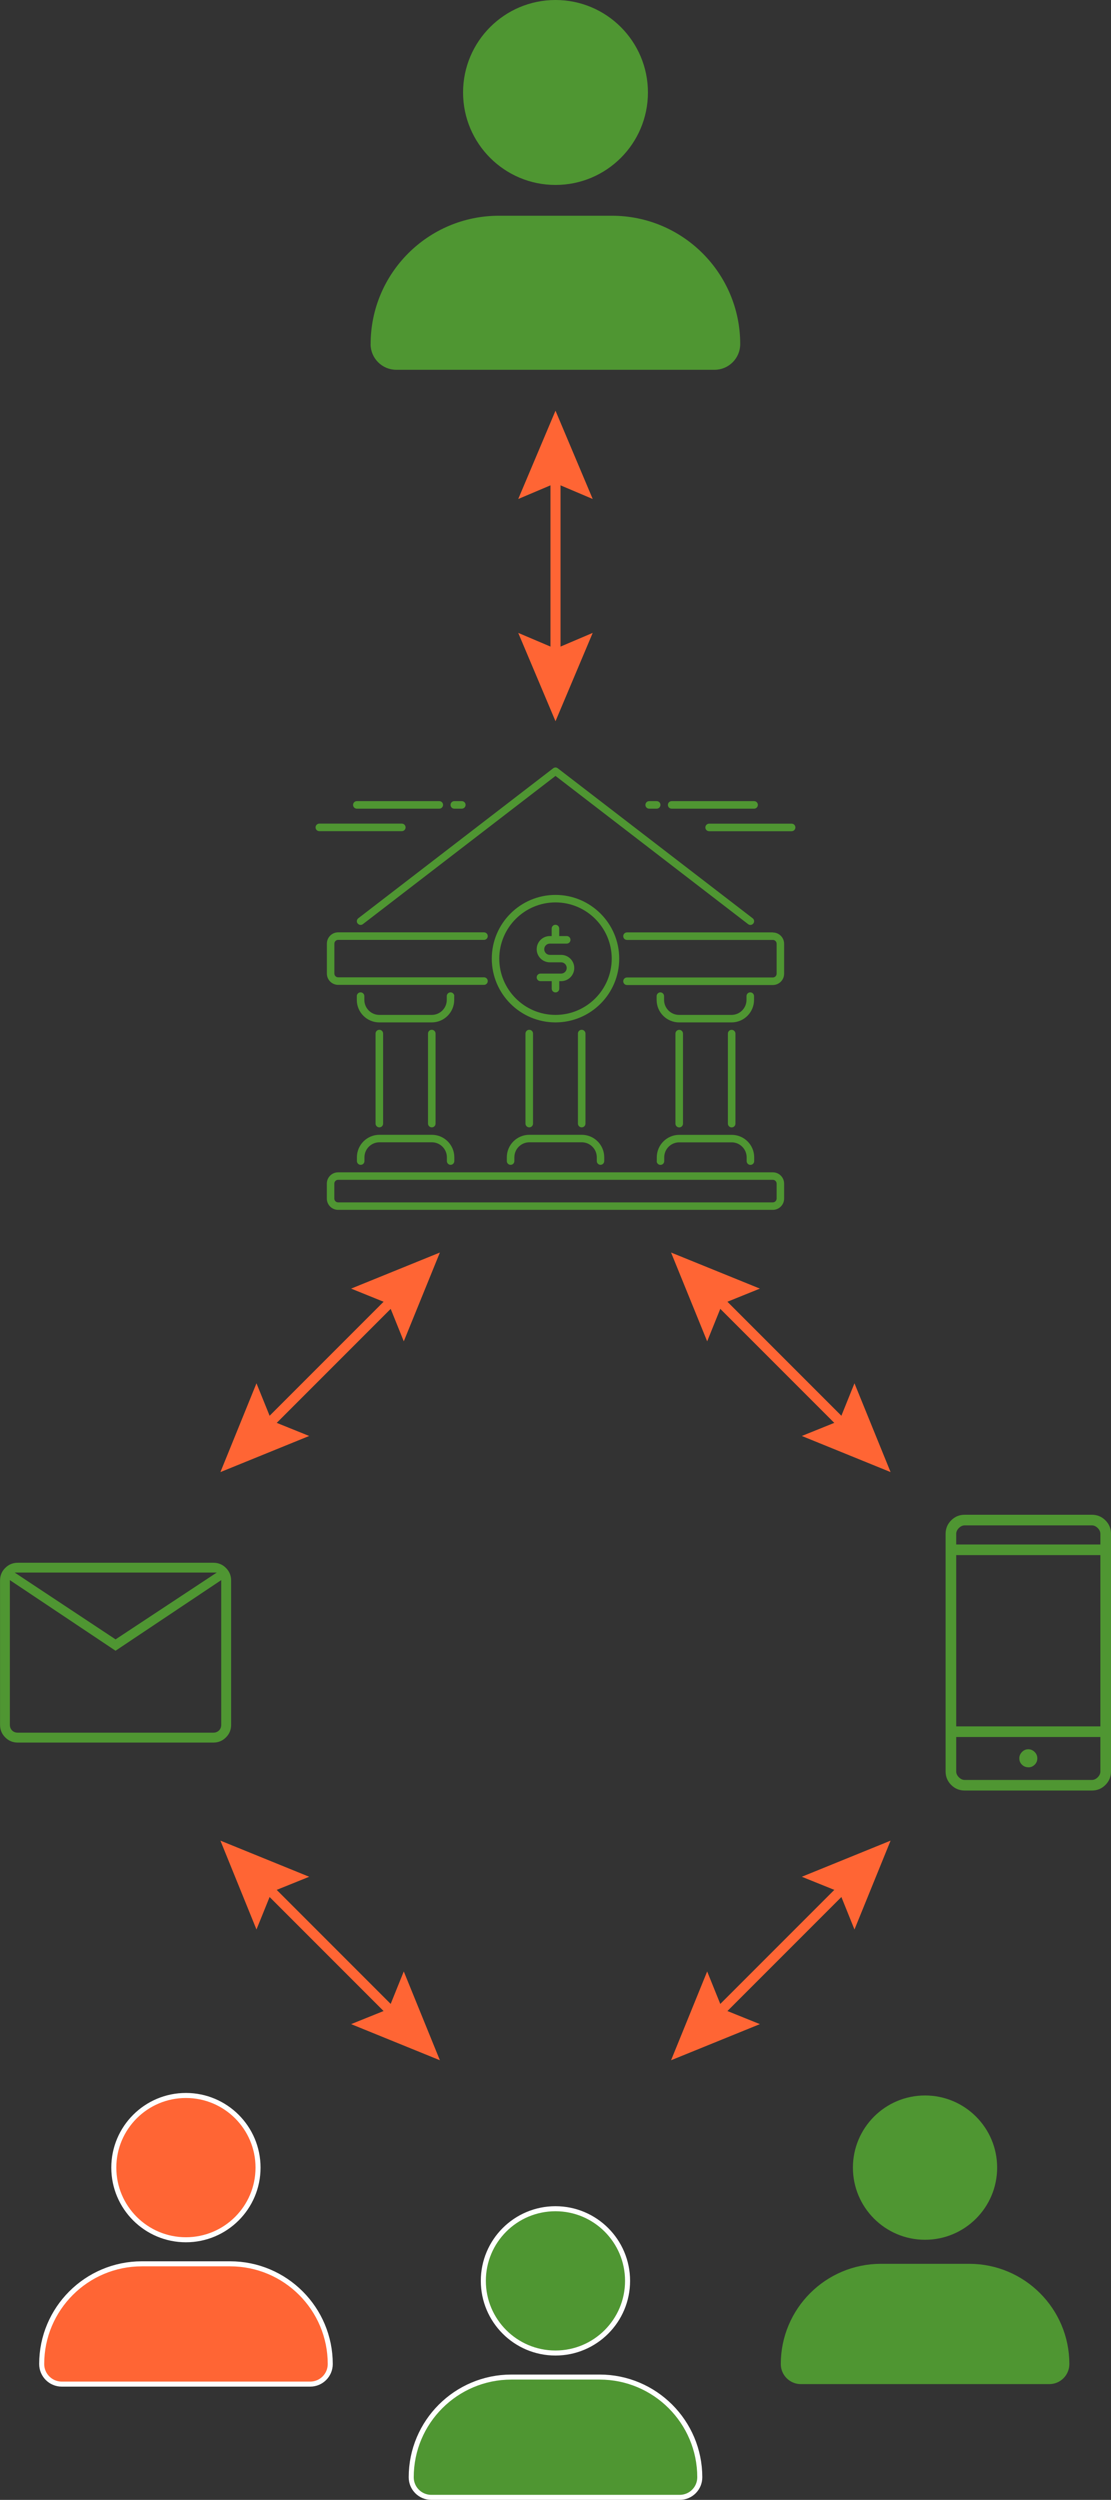 <?xml version="1.0" encoding="UTF-8"?> <svg xmlns="http://www.w3.org/2000/svg" id="Layer_2" viewBox="0 0 220.92 496.87"><rect x="0" y="0" width="220.92" height="496.87" fill="#333333" stroke="none"/><defs><style>.cls-1,.cls-2{fill:#ff6534;}.cls-3,.cls-4{fill:#4f9632;}.cls-2,.cls-4{stroke:#fff;}.cls-2,.cls-4,.cls-5{stroke-miterlimit:10;}.cls-5{fill:none;stroke:#ff6534;stroke-width:2px;}</style></defs><path class="cls-3" d="m92.08,18.38c0-10.15,8.23-18.38,18.38-18.38s18.38,8.23,18.38,18.38-8.23,18.38-18.38,18.38-18.38-8.23-18.38-18.38Zm-18.38,50.01c0-14.09,11.43-25.51,25.51-25.51h22.47c14.09,0,25.51,11.43,25.51,25.51,0,2.81-2.28,5.11-5.11,5.11h-63.28c-2.81,0-5.11-2.28-5.11-5.11Z"></path><g><path class="cls-3" d="m105.99,223.32v-17.89c0-.41-.33-.75-.75-.75s-.75.33-.75.75v17.89c0,.41.33.75.75.75s.75-.33.75-.75Z"></path><path class="cls-3" d="m116.42,223.32v-17.89c0-.41-.33-.75-.75-.75s-.75.33-.75.75v17.89c0,.41.33.75.75.75s.75-.33.75-.75Z"></path><path class="cls-3" d="m119.4,231.52c.41,0,.75-.33.75-.75v-.75c0-2.47-2.01-4.47-4.47-4.47h-10.43c-2.47,0-4.47,2.01-4.47,4.47v.75c0,.41.33.75.75.75s.75-.33.75-.75v-.75c0-1.64,1.34-2.98,2.98-2.98h10.43c1.64,0,2.98,1.34,2.98,2.98v.75c0,.41.33.75.75.75Z"></path><path class="cls-3" d="m76.18,223.32v-17.89c0-.41-.33-.75-.75-.75s-.75.33-.75.75v17.89c0,.41.33.75.75.75s.75-.33.75-.75Z"></path><path class="cls-3" d="m86.61,223.32v-17.89c0-.41-.33-.75-.75-.75s-.75.33-.75.75v17.89c0,.41.33.75.75.75s.75-.33.75-.75Z"></path><path class="cls-3" d="m90.34,197.99c0-.41-.33-.75-.75-.75s-.75.33-.75.75v.75c0,1.64-1.34,2.98-2.98,2.98h-10.43c-1.64,0-2.98-1.34-2.98-2.98v-.75c0-.41-.33-.75-.75-.75s-.75.33-.75.75v.75c0,2.47,2.01,4.47,4.47,4.47h10.43c2.47,0,4.47-2.01,4.47-4.47v-.75Z"></path><path class="cls-3" d="m89.59,231.52c.41,0,.75-.33.75-.75v-.75c0-2.47-2.01-4.47-4.47-4.47h-10.43c-2.47,0-4.47,2.01-4.47,4.47v.75c0,.41.33.75.75.75s.75-.33.75-.75v-.75c0-1.64,1.34-2.98,2.98-2.98h10.43c1.64,0,2.98,1.34,2.98,2.98v.75c0,.41.33.75.75.75Z"></path><path class="cls-3" d="m134.31,205.44v17.89c0,.41.33.75.75.75s.75-.33.75-.75v-17.89c0-.41-.33-.75-.75-.75s-.75.33-.75.75Z"></path><path class="cls-3" d="m144.74,205.44v17.89c0,.41.33.75.75.75s.75-.33.75-.75v-17.89c0-.41-.33-.75-.75-.75s-.75.33-.75.75Z"></path><path class="cls-3" d="m131.32,197.24c-.41,0-.75.33-.75.75v.75c0,2.47,2.01,4.47,4.47,4.47h10.43c2.47,0,4.47-2.01,4.47-4.47v-.75c0-.41-.33-.75-.75-.75s-.75.33-.75.75v.75c0,1.64-1.34,2.98-2.98,2.98h-10.43c-1.64,0-2.98-1.34-2.98-2.98v-.75c0-.41-.33-.75-.75-.75Z"></path><path class="cls-3" d="m130.58,230.78c0,.41.33.75.75.75s.75-.33.75-.75v-.75c0-1.64,1.34-2.98,2.98-2.98h10.43c1.64,0,2.98,1.34,2.98,2.98v.75c0,.41.33.75.75.75s.75-.33.75-.75v-.75c0-2.47-2.01-4.47-4.47-4.47h-10.43c-2.47,0-4.47,2.01-4.47,4.47v.75Z"></path><path class="cls-3" d="m153.68,233.01h-86.45c-1.23,0-2.24,1-2.24,2.24v2.98c0,1.23,1,2.24,2.24,2.24h86.45c1.23,0,2.24-1,2.24-2.24v-2.98c0-1.23-1-2.24-2.24-2.24Zm.75,5.22c0,.41-.34.75-.75.75h-86.45c-.41,0-.75-.34-.75-.75v-2.98c0-.41.33-.75.75-.75h86.45c.41,0,.75.34.75.75v2.98Z"></path><path class="cls-3" d="m110.46,177.87c-6.99,0-12.67,5.68-12.67,12.67s5.68,12.67,12.67,12.67,12.67-5.68,12.67-12.67-5.68-12.67-12.67-12.67Zm0,23.85c-6.16,0-11.18-5.02-11.18-11.18s5.01-11.18,11.18-11.18,11.18,5.02,11.18,11.18-5.01,11.18-11.18,11.18Z"></path><path class="cls-3" d="m71.12,183.54c.25.33.72.39,1.04.14l.77-.59,37.53-28.87,37.53,28.87.77.59c.14.1.3.16.45.16.22,0,.44-.1.59-.29.25-.33.19-.79-.14-1.04l-38.75-29.81c-.27-.21-.64-.21-.91,0l-38.75,29.81c-.33.25-.39.72-.14,1.04Z"></path><path class="cls-3" d="m66.49,193.52v-5.96c0-.41.33-.75.75-.75h29c.41,0,.75-.33.75-.75s-.33-.75-.75-.75h-29c-1.23,0-2.24,1-2.24,2.24v5.96c0,1.23,1,2.24,2.24,2.24h29c.41,0,.75-.33.75-.75s-.33-.75-.75-.75h-29c-.41,0-.75-.33-.75-.75Z"></path><path class="cls-3" d="m153.68,185.32h-29c-.41,0-.75.33-.75.75s.33.75.75.75h29c.41,0,.75.33.75.75v5.96c0,.41-.34.75-.75.75h-29c-.41,0-.75.33-.75.75s.33.75.75.75h29c1.23,0,2.24-1,2.24-2.24v-5.96c0-1.23-1-2.24-2.24-2.24Z"></path><path class="cls-3" d="m111.58,189.79h-2.24c-.62,0-1.12-.5-1.12-1.12s.5-1.12,1.12-1.12h3.35c.41,0,.75-.33.75-.75s-.33-.75-.75-.75h-1.49v-1.49c0-.41-.33-.75-.75-.75s-.75.33-.75.75v1.49h-.37c-1.44,0-2.61,1.17-2.61,2.61s1.17,2.61,2.61,2.61h2.24c.62,0,1.12.5,1.12,1.12s-.5,1.12-1.12,1.12h-4.1c-.41,0-.75.33-.75.75s.33.75.75.75h2.24v1.49c0,.41.33.75.75.75s.75-.33.75-.75v-1.49h.37c1.44,0,2.61-1.17,2.61-2.61s-1.17-2.61-2.61-2.61Z"></path><path class="cls-3" d="m90.34,160.73h1.49c.41,0,.75-.33.75-.75s-.33-.75-.75-.75h-1.49c-.41,0-.75.33-.75.75s.33.75.75.75Z"></path><path class="cls-3" d="m70.96,160.73h16.39c.41,0,.75-.33.75-.75s-.33-.75-.75-.75h-16.39c-.41,0-.75.33-.75.75s.33.75.75.75Z"></path><path class="cls-3" d="m80.65,164.45c0-.41-.33-.75-.75-.75h-16.4c-.41,0-.75.33-.75.75s.33.75.75.75h16.4c.41,0,.75-.33.75-.75Z"></path><path class="cls-3" d="m129.09,160.73h1.49c.41,0,.75-.33.75-.75s-.33-.75-.75-.75h-1.49c-.41,0-.75.33-.75.75s.33.75.75.75Z"></path><path class="cls-3" d="m133.56,160.73h16.39c.41,0,.75-.33.75-.75s-.33-.75-.75-.75h-16.39c-.41,0-.75.33-.75.75s.33.75.75.75Z"></path><path class="cls-3" d="m157.41,163.71h-16.4c-.41,0-.75.33-.75.75s.33.75.75.75h16.4c.41,0,.75-.33.75-.75s-.33-.75-.75-.75Z"></path></g><g><path class="cls-3" d="m169.6,430.83c0-7.92,6.42-14.34,14.34-14.34s14.34,6.42,14.34,14.34-6.42,14.34-14.34,14.34-14.34-6.42-14.34-14.34Zm-14.34,39.04c0-11,8.92-19.92,19.92-19.92h17.54c11,0,19.92,8.92,19.92,19.92,0,2.2-1.78,3.99-3.99,3.99h-49.4c-2.2,0-3.99-1.78-3.99-3.99Z"></path><path class="cls-4" d="m96.11,453.34c0-7.92,6.42-14.34,14.34-14.34s14.34,6.42,14.34,14.34-6.42,14.34-14.34,14.34-14.34-6.42-14.34-14.34Zm-14.34,39.04c0-11,8.92-19.92,19.92-19.92h17.54c11,0,19.92,8.92,19.92,19.92,0,2.2-1.78,3.99-3.99,3.99h-49.4c-2.2,0-3.99-1.78-3.99-3.99Z"></path><path class="cls-2" d="m22.63,430.83c0-7.92,6.42-14.34,14.34-14.34s14.34,6.42,14.34,14.34-6.42,14.34-14.34,14.34-14.34-6.42-14.34-14.34Zm-14.34,39.04c0-11,8.92-19.92,19.92-19.92h17.54c11,0,19.92,8.92,19.92,19.92,0,2.2-1.78,3.99-3.99,3.99H12.28c-2.2,0-3.99-1.78-3.99-3.99Z"></path></g><g><path class="cls-3" d="m3.54,346.35c-.98,0-1.82-.34-2.5-1.03-.69-.69-1.03-1.52-1.03-2.5v-28.68c0-.98.34-1.82,1.03-2.5.69-.69,1.52-1.03,2.5-1.03h38.89c.98,0,1.82.34,2.5,1.03.69.69,1.03,1.52,1.03,2.5v28.68c0,.98-.34,1.82-1.03,2.5-.69.69-1.52,1.03-2.5,1.03H3.54Zm19.44-18.25l-21.02-14.04v28.75c0,.46.15.83.44,1.13.29.29.67.44,1.13.44h38.89c.46,0,.83-.15,1.13-.44.29-.29.44-.67.44-1.13v-28.75l-21.02,14.04Zm0-2.26l20.12-13.28H2.92l20.06,13.28Zm-21.02-11.78v-1.5,30.25c0,.46.15.83.44,1.13.29.29.67.44,1.13.44h-1.57s0-30.32,0-30.32Z"></path><path class="cls-3" d="m191.83,355.88c-1.05,0-1.95-.37-2.69-1.11-.74-.74-1.11-1.63-1.11-2.69v-47.21c0-1.05.37-1.95,1.11-2.69.74-.74,1.63-1.11,2.69-1.11h25.29c1.05,0,1.95.37,2.69,1.11.74.74,1.11,1.63,1.11,2.69v47.21c0,1.05-.37,1.95-1.11,2.69-.74.74-1.63,1.11-2.69,1.11h-25.29Zm-1.69-10.64v6.85c0,.42.18.81.53,1.16.35.35.74.53,1.16.53h25.29c.42,0,.81-.18,1.16-.53.35-.35.53-.74.53-1.16v-6.85h-28.67Zm14.35,6.03c.48,0,.9-.17,1.25-.52.35-.34.53-.76.53-1.26s-.18-.92-.54-1.28c-.36-.35-.78-.53-1.26-.53s-.9.18-1.25.54c-.35.36-.53.78-.53,1.26,0,.52.18.94.54,1.28.36.34.78.5,1.26.5Zm-14.35-8.14h28.67v-34.04h-28.67s0,34.04,0,34.04Zm0-36.15h28.67v-2.11c0-.42-.18-.81-.53-1.16-.35-.35-.74-.53-1.16-.53h-25.29c-.42,0-.81.18-1.16.53-.35.35-.53.74-.53,1.16,0,0,0,2.11,0,2.11Zm0,38.26v8.54-8.54Zm0-38.26v-3.79,3.79Z"></path></g><g><line class="cls-5" x1="110.46" y1="93.57" x2="110.46" y2="131.41"></line><polygon class="cls-1" points="103.05 99.18 110.46 96.04 117.86 99.18 110.46 81.63 103.05 99.18"></polygon><polygon class="cls-1" points="103.05 125.79 110.46 128.94 117.86 125.79 110.46 143.35 103.05 125.79"></polygon></g><g><g><line class="cls-5" x1="79.03" y1="257.39" x2="52.27" y2="284.15"></line><polygon class="cls-1" points="69.82 256.12 77.28 259.14 80.29 266.6 87.47 248.95 69.82 256.12"></polygon><polygon class="cls-1" points="51 274.94 54.02 282.4 61.48 285.41 43.83 292.59 51 274.94"></polygon></g><g><line class="cls-5" x1="141.89" y1="257.39" x2="168.65" y2="284.15"></line><polygon class="cls-1" points="140.62 266.6 143.63 259.14 151.1 256.12 133.44 248.95 140.62 266.6"></polygon><polygon class="cls-1" points="159.44 285.41 166.9 282.4 169.91 274.94 177.09 292.59 159.44 285.41"></polygon></g></g><g><g><line class="cls-5" x1="141.89" y1="401.05" x2="168.65" y2="374.29"></line><polygon class="cls-1" points="151.1 402.31 143.63 399.3 140.62 391.84 133.44 409.49 151.1 402.31"></polygon><polygon class="cls-1" points="169.91 383.5 166.9 376.03 159.44 373.02 177.09 365.84 169.91 383.5"></polygon></g><g><line class="cls-5" x1="79.03" y1="401.05" x2="52.27" y2="374.29"></line><polygon class="cls-1" points="80.29 391.84 77.28 399.3 69.82 402.31 87.47 409.49 80.29 391.84"></polygon><polygon class="cls-1" points="61.48 373.02 54.02 376.03 51 383.5 43.83 365.84 61.48 373.02"></polygon></g></g></svg> 